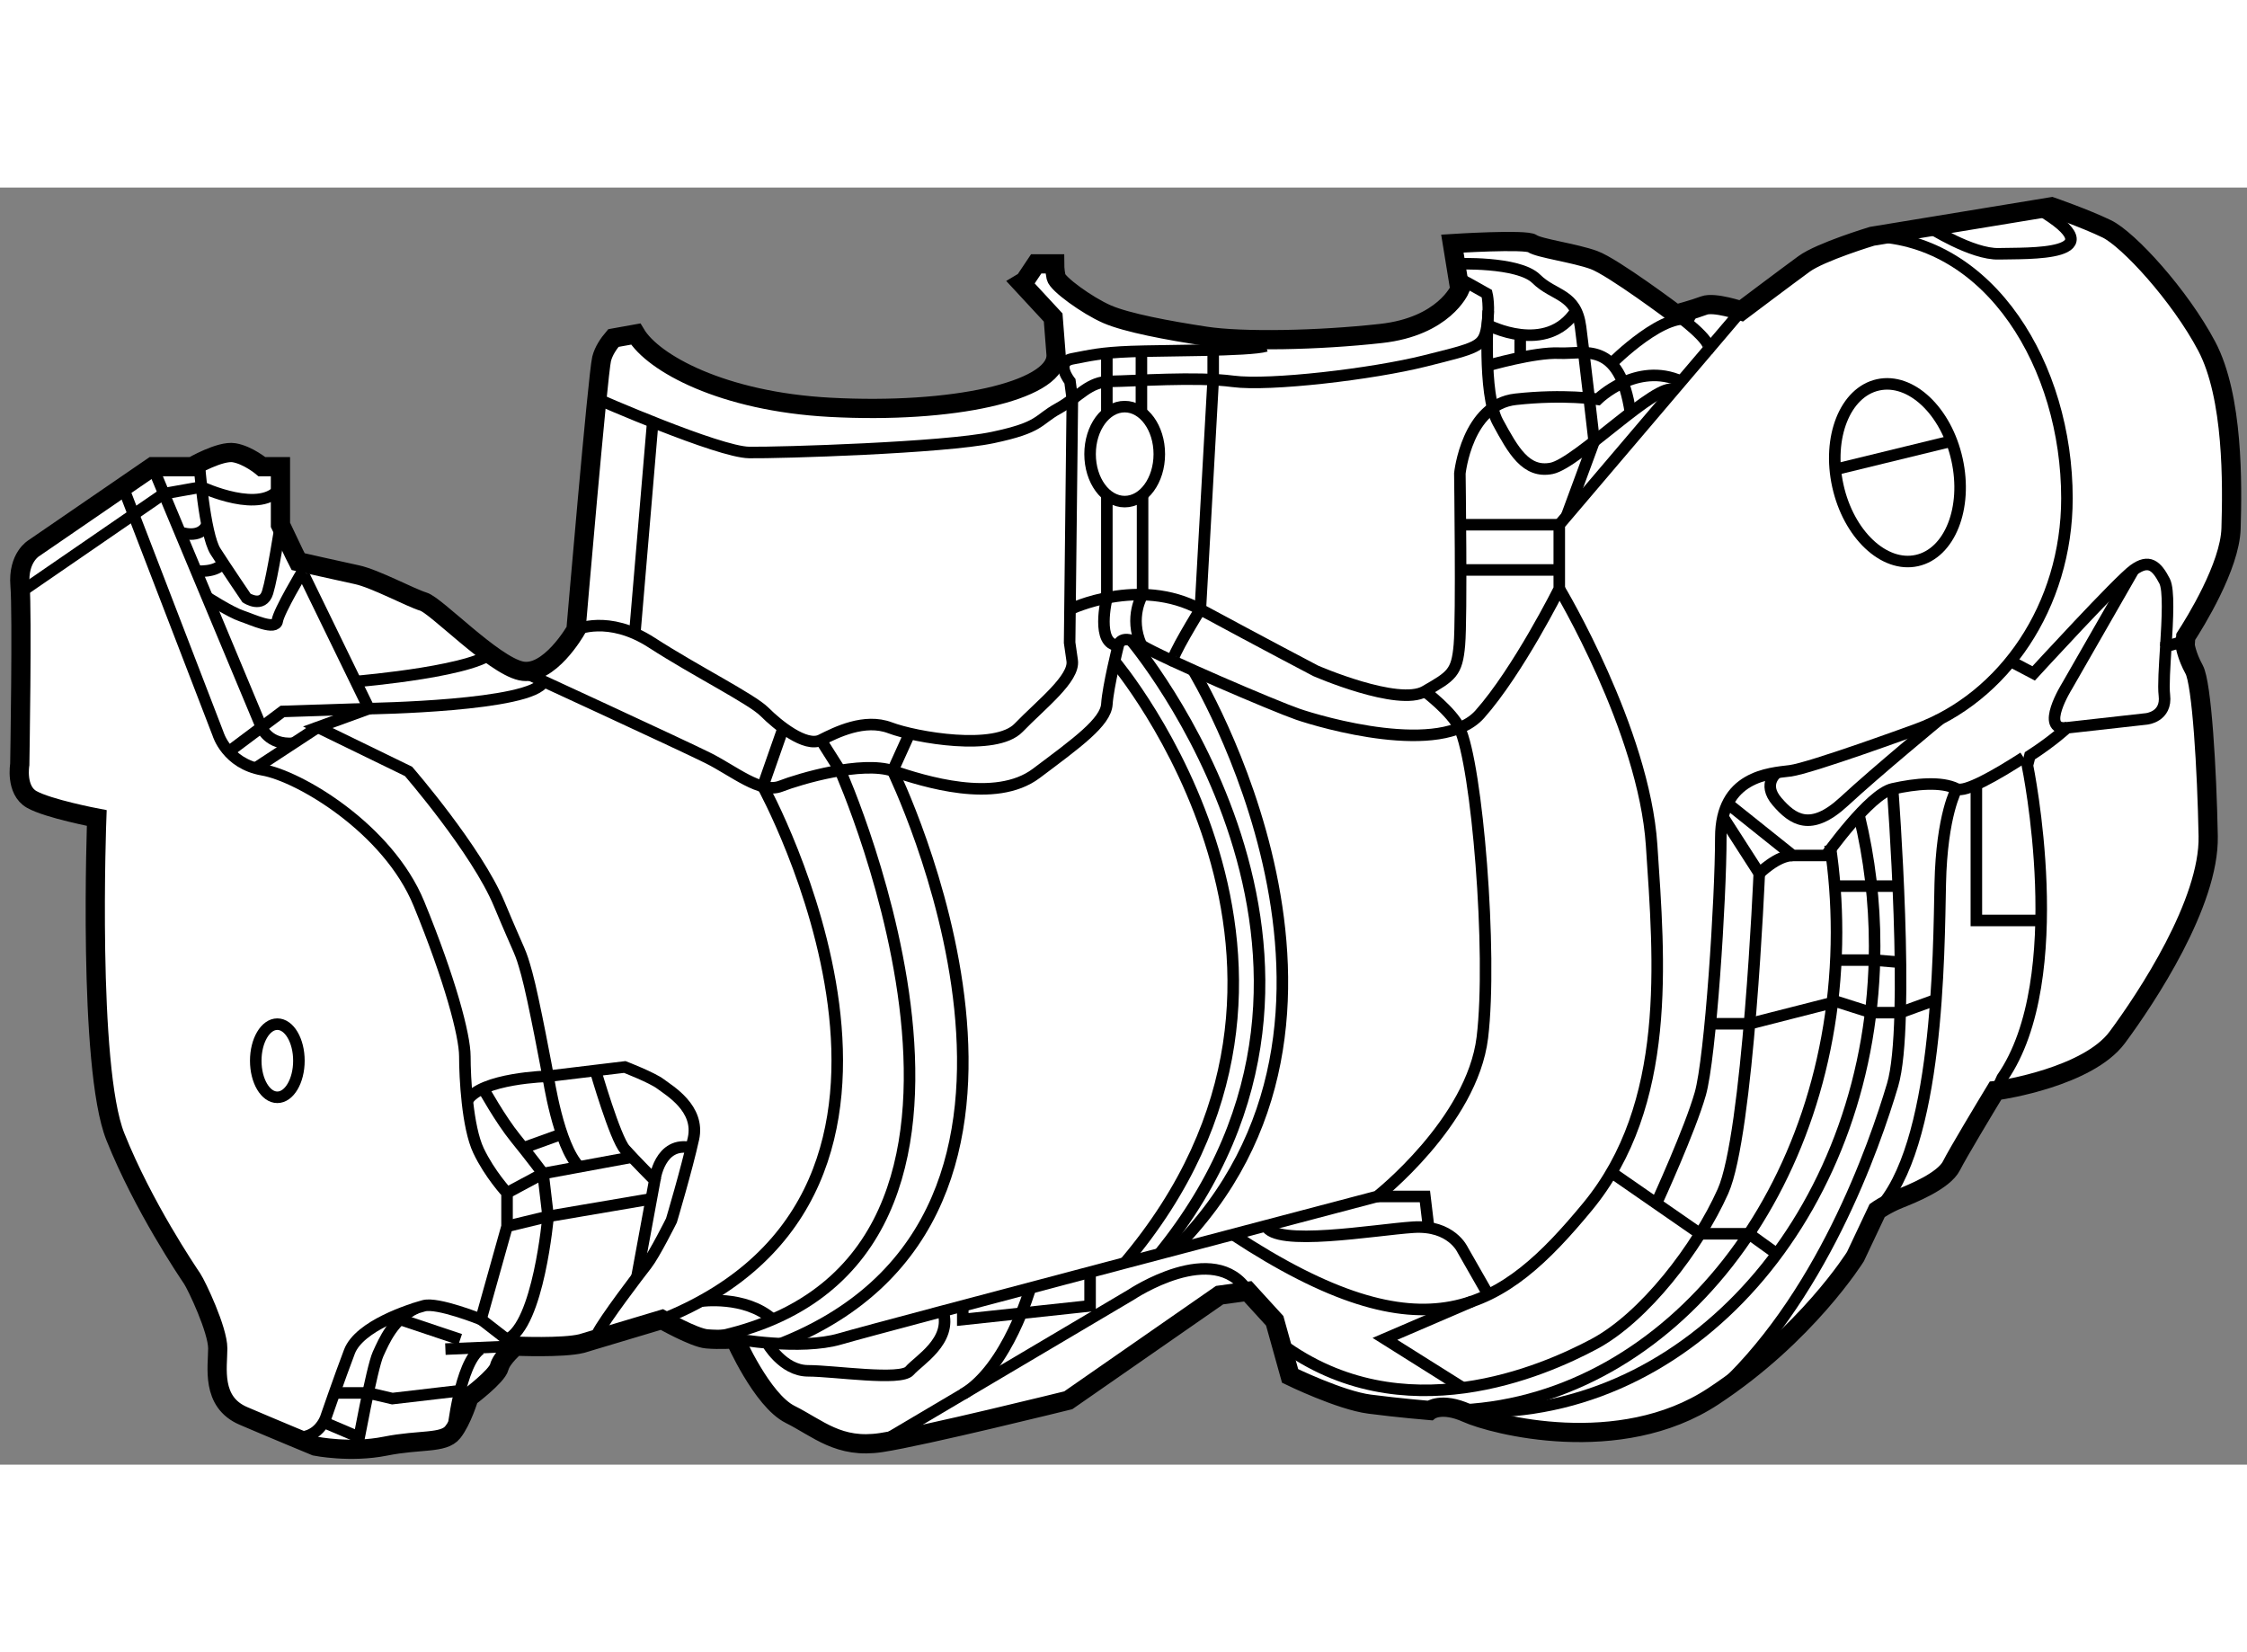 <?xml version="1.0" encoding="utf-8"?>
<!-- Generator: Adobe Illustrator 15.1.0, SVG Export Plug-In . SVG Version: 6.00 Build 0)  -->
<!DOCTYPE svg PUBLIC "-//W3C//DTD SVG 1.1//EN" "http://www.w3.org/Graphics/SVG/1.1/DTD/svg11.dtd">
<svg version="1.1" xmlns="http://www.w3.org/2000/svg" xmlns:xlink="http://www.w3.org/1999/xlink" x="0px" y="0px" width="244.8px"
	 height="180px" viewBox="55.199 125.317 58.426 33.207" enable-background="new 0 0 244.8 180" xml:space="preserve">
	
<rect x="55.199" y="125.317" width="58.426" height="33.207" fill="#808080" stroke="none"/>
	
<g><path fill="#FFFFFF" stroke="#000000" stroke-width="0.5" d="M107.216,148.782c0,0,2.268-0.335,3.035-1.367
				c0.766-1.033,2.398-3.499,2.365-5.233c-0.033-1.733-0.166-3.967-0.365-4.333c-0.201-0.366-0.234-0.634-0.234-0.634l0.015-0.216
				c0.237-0.365,1.149-1.831,1.178-2.816c0.034-1.133,0.066-3.422-0.634-4.744c-0.7-1.322-2.034-2.776-2.6-3.049
				c-0.566-0.273-1.433-0.573-1.433-0.573l-4.667,0.767c0,0-1.333,0.402-1.767,0.718s-1.634,1.22-1.634,1.22s-0.7-0.237-0.966-0.138
				c-0.266,0.101-0.733,0.226-0.733,0.226s-1.633-1.227-2.133-1.409s-1.433-0.306-1.6-0.427c-0.167-0.122-2.08,0-2.08,0l0.194,1.19
				c0,0-0.411,0.966-2.049,1.147c-1.637,0.182-3.602,0.218-4.565,0.071c-0.964-0.147-2.043-0.347-2.562-0.573
				c-0.519-0.228-1.286-0.787-1.323-0.965c-0.037-0.177-0.037-0.343-0.037-0.343h-0.479l-0.3,0.449l-0.087,0.052l0.828,0.894
				l0.076,0.973c0,0.015,0,0.029-0.001,0.043c-0.056,0.9-2.688,1.491-5.879,1.319c-2.792-0.15-4.6-1.147-5.051-1.905l-0.58,0.104
				c-0.122,0.143-0.255,0.336-0.306,0.542c-0.1,0.412-0.667,7.046-0.667,7.046s-0.701,1.233-1.434,1.066
				c-0.733-0.166-2.2-1.7-2.533-1.8c-0.333-0.1-1.259-0.6-1.73-0.7c-0.47-0.1-1.526-0.34-1.526-0.34l-0.101-0.199l-0.36-0.757v-1.513
				H62.01c0,0-0.362-0.303-0.726-0.363c-0.363-0.06-1.089,0.363-1.089,0.363h-1.028l-3.085,2.117c0,0-0.423,0.242-0.363,0.968
				c0.061,0.727-0.006,4.659-0.006,4.659s-0.115,0.665,0.309,0.907c0.423,0.242,1.693,0.484,1.693,0.484s-0.242,6.473,0.484,8.288
				c0.726,1.814,1.875,3.508,1.996,3.689c0.121,0.183,0.666,1.331,0.666,1.815s-0.181,1.391,0.666,1.754s1.875,0.787,1.875,0.787
				s0.907,0.182,1.815,0c0.907-0.182,1.513-0.061,1.754-0.363s0.423-0.907,0.423-0.907s0.726-0.544,0.787-0.786
				s0.423-0.545,0.423-0.545s1.234,0.054,1.718-0.067l2.087-0.625c0,0,0.833,0.474,1.167,0.503c0.333,0.03,0.734,0,0.734,0
				s0.701,1.598,1.434,1.964c0.732,0.366,1.266,0.9,2.366,0.733s4.866-1.1,4.866-1.1l3.934-2.734l0.734-0.1l0.7,0.767l0.4,1.434
				c0,0,1.3,0.634,2.066,0.733c0.766,0.1,1.566,0.166,1.566,0.166s0.301-0.233,0.967,0.066c0.667,0.301,3.967,1.168,6.4-0.433
				c2.433-1.6,3.7-3.634,3.7-3.634l0.566-1.199c0,0,0.233-0.167,0.566-0.301c0.333-0.133,1.167-0.466,1.367-0.866
				c0.165-0.328,0.89-1.532,1.145-1.953L107.216,148.782z"></path><path fill="none" stroke="#000000" stroke-width="0.3" d="M63.104,135.396l1.689,3.47l-1.331,0.484l2.359,1.148
				c0,0,1.773,2.043,2.359,3.449c0.586,1.405,0.533,1.153,0.715,1.807s0.555,2.67,0.555,2.67l1.994-0.24c0,0,0.713,0.275,0.934,0.444
				s1.026,0.631,0.852,1.419c-0.173,0.788-0.572,2.127-0.572,2.127s-0.44,0.882-0.645,1.145c-0.205,0.262-1.097,1.433-1.285,1.806"></path><path fill="none" stroke="#000000" stroke-width="0.3" d="M68.743,137.883c0,0,4.2,1.934,4.867,2.268
				c0.667,0.333,1.372,0.934,1.886,0.733c0.514-0.2,2.114-0.666,2.914-0.4c0.8,0.267,2.667,0.867,3.734,0.066
				c1.066-0.8,1.805-1.333,1.836-1.8c0.03-0.466,0.297-1.532,0.297-1.532s0.067-0.333,0.6,0c0.533,0.332,3.466,1.586,4.066,1.793
				s3.734,1.126,4.734,0c1-1.127,2.066-3.261,2.066-3.261v-1.666l4.732-5.563"></path><path fill="none" stroke="#000000" stroke-width="0.3" d="M95.744,135.75c0,0,2.2,3.667,2.4,6.667c0.2,3,0.534,6.734-1.667,9.4
				s-4.175,4.042-9.221,0.721"></path><path fill="none" stroke="#000000" stroke-width="0.3" d="M70.721,130.809c0,0,3.156,1.386,3.957,1.397
				c0.8,0.012,5.065-0.121,6.333-0.389s1.146-0.447,1.707-0.757c0.561-0.311,0.775-0.698,1.368-0.704
				c0.593-0.006,2.218-0.127,3.172,0c0.954,0.127,3.632-0.189,4.993-0.531s1.526-0.362,1.61-0.885c0.084-0.523,0-0.863,0-0.863
				s-0.543-0.308-0.701-0.387"></path><path fill="none" stroke="#000000" stroke-width="0.3" d="M70.177,136.816c0,0,0.833-0.399,1.967,0.334
				c1.133,0.733,2.601,1.466,2.934,1.8c0.333,0.334,1.066,0.934,1.466,0.733s1.134-0.571,1.8-0.318c0.667,0.252,2.745,0.614,3.339,0
				c0.594-0.615,1.461-1.28,1.395-1.748c-0.067-0.467-0.067-0.467-0.067-0.467l0.071-6.328l-0.062-0.466c0,0-0.4-0.499,0.062-0.586
				s0.729-0.159,1.529-0.189c0.8-0.031,3.075-0.014,3.505-0.143"></path><path fill="none" stroke="#000000" stroke-width="0.3" d="M83.019,136.285c0,0,1.791-0.864,3.391,0c1.6,0.865,3,1.599,3,1.599
				s2.145,0.934,2.839,0.533c0.694-0.399,0.834-0.483,0.897-1.208c0.063-0.726,0.012-4.459,0.012-4.459s0.185-1.79,1.452-1.928
				c1.267-0.139,2.134,0,2.134,0s1.008-0.993,2.171-0.466"></path><line fill="none" stroke="#000000" stroke-width="0.3" x1="72.171" y1="131.413" x2="71.705" y2="136.913"></line><ellipse fill="none" stroke="#000000" stroke-width="0.3" cx="84.443" cy="132.248" rx="0.9" ry="1.235"></ellipse><line fill="none" stroke="#000000" stroke-width="0.3" x1="83.979" y1="129.623" x2="83.979" y2="131.194"></line><path fill="none" stroke="#000000" stroke-width="0.3" d="M83.979,133.302v2.686c0,0-0.302,1.23,0.297,1.23"></path><line fill="none" stroke="#000000" stroke-width="0.3" x1="84.878" y1="129.573" x2="84.878" y2="131.173"></line><path fill="none" stroke="#000000" stroke-width="0.3" d="M84.908,133.302v2.6c0,0-0.363,0.583-0.031,1.316"></path><path fill="none" stroke="#000000" stroke-width="0.3" d="M86.744,129.54v0.773l-0.334,5.972c0,0-0.806,1.301-0.705,1.348"></path><path fill="none" stroke="#000000" stroke-width="0.3" d="M93.895,128.521c0,0-0.151,2.154,0.249,2.893
				c0.4,0.737,0.733,1.338,1.4,1.204s2.764-2.278,3.182-2.039"></path><path fill="none" stroke="#000000" stroke-width="0.3" d="M93.05,127.301c0,0,1.627-0.071,2.094,0.39
				c0.466,0.46,1.038,0.372,1.152,1.25c0.114,0.877,0.354,2.975,0.354,2.975l-0.719,1.948"></path><line fill="none" stroke="#000000" stroke-width="0.3" x1="95.744" y1="134.084" x2="93.146" y2="134.084"></line><line fill="none" stroke="#000000" stroke-width="0.3" x1="95.744" y1="135.26" x2="93.178" y2="135.26"></line><path fill="none" stroke="#000000" stroke-width="0.3" d="M103.876,126.583c3.071,0.093,5.067,3.377,5.067,6.813
				c0,2.805-1.642,5.184-3.917,6.013c0,0-2.75,1.008-3.283,1.074c-0.534,0.066-1.8,0.134-1.8,1.734c0,1.6-0.267,5.732-0.534,6.666
				c-0.266,0.934-1.12,2.8-1.12,2.8"></path><path fill="none" stroke="#000000" stroke-width="0.3" d="M111.515,137.248c0.044-0.711,0.085-1.469-0.033-1.698
				c-0.206-0.399-0.405-0.581-0.805-0.29c-0.4,0.29-2.6,2.69-2.6,2.69l-0.602-0.317"></path><path fill="none" stroke="#000000" stroke-width="0.3" d="M100.125,141.336l1.686,1.348h0.867c0,0,1.133-1.599,1.732-1.732
				c0.6-0.134,1.268-0.199,1.667,0c0.216,0.107,1.032-0.361,1.738-0.816"></path><path fill="none" stroke="#000000" stroke-width="0.3" d="M110.677,135.26l-1.734,3.024c0,0-0.726,1.162,0,1.081"></path><path fill="none" stroke="#000000" stroke-width="0.3" d="M101.407,140.527c0,0-0.403,0.29,0,0.757c0.403,0.466,0.87,0.8,1.737,0
				c0.866-0.801,2.505-2.15,2.505-2.15"></path><path fill="none" stroke="#000000" stroke-width="0.3" d="M84.179,137.633c0,0,6.765,7.979,0.265,15.647"></path><path fill="none" stroke="#000000" stroke-width="0.3" d="M84.61,137.093c0,0,7,8.243,0.733,15.95"></path><path fill="none" stroke="#000000" stroke-width="0.3" d="M86.22,137.867c0,0,5.546,9.069-0.499,15.076"></path><path fill="none" stroke="#000000" stroke-width="0.3" d="M75.565,139.369l-0.531,1.517c0,0,5.774,10.501-2.625,13.864"></path><path fill="none" stroke="#000000" stroke-width="0.3" d="M76.543,139.684l0.502,0.793c0,0,5.83,13.08-3.47,14.776"></path><path fill="none" stroke="#000000" stroke-width="0.3" d="M78.85,139.512l-0.44,0.972c0,0,5.639,11.523-2.914,14.895"></path><path fill="none" stroke="#000000" stroke-width="0.3" d="M103.548,141.683c0.257,1.065,0.395,2.19,0.395,3.354
				c0,6.689-4.558,12.113-10.18,12.113c-0.093,0-0.186-0.002-0.277-0.005"></path><path fill="none" stroke="#000000" stroke-width="0.3" d="M102.783,142.411c0.112,0.736,0.169,1.496,0.169,2.271
				c0,6.678-4.311,12.127-9.719,12.422"></path><path fill="none" stroke="#000000" stroke-width="0.3" d="M100,141.683l0.944,1.468c0,0,0.466-0.467,0.867-0.467"></path><path fill="none" stroke="#000000" stroke-width="0.3" d="M100.943,143.15c0,0-0.288,6.801-0.944,8.267
				c-0.656,1.467-2.043,3.274-3.35,3.971c-1.307,0.696-4.974,2.326-8.14-0.01"></path><polyline fill="none" stroke="#000000" stroke-width="0.3" points="93.233,156.525 91.21,155.253 93.486,154.274 		"></polyline><polyline fill="none" stroke="#000000" stroke-width="0.3" points="99.669,147.06 100.69,147.06 102.953,146.483 103.858,146.771 
				104.607,146.771 105.537,146.434 		"></polyline><polyline fill="none" stroke="#000000" stroke-width="0.3" points="97.097,150.922 99.405,152.521 100.675,152.521 101.4,153.043 
						"></polyline><polyline fill="none" stroke="#000000" stroke-width="0.3" points="106.588,140.835 106.588,144.374 108.2,144.374 		"></polyline><path fill="none" stroke="#000000" stroke-width="0.3" d="M106.077,140.951c0,0-0.389,0.666-0.428,2.466
				c-0.039,1.801-0.039,6.866-1.639,8.5"></path><polyline fill="none" stroke="#000000" stroke-width="0.3" points="102.935,145.405 103.937,145.405 104.556,145.457 		"></polyline><polyline fill="none" stroke="#000000" stroke-width="0.3" points="102.904,143.481 103.858,143.481 104.556,143.481 		"></polyline><path fill="none" stroke="#000000" stroke-width="0.3" d="M93.896,154.104l-0.663-1.161c0,0-0.29-0.66-1.29-0.593
				c-1,0.066-3.591,0.523-3.829-0.039"></path><path fill="none" stroke="#000000" stroke-width="0.3" d="M78.11,157.95l6.5-3.846c0,0,2.167-1.449,3.034-0.088"></path><path fill="none" stroke="#000000" stroke-width="0.3" d="M92.249,138.417c0,0,0.694,0.523,0.897,0.948
				c0.457,0.95,0.863,5.853,0.597,8.052c-0.267,2.2-2.734,4.133-2.734,4.133s-12.933,3.4-13.964,3.703c-1.031,0.304-2.736,0-2.736,0"></path><path fill="none" stroke="#000000" stroke-width="0.3" d="M64.792,138.866c0,0,4.25-0.062,4.547-0.708"></path><path fill="none" stroke="#000000" stroke-width="0.3" d="M64.48,138.158c0,0,3.33-0.28,3.597-0.844"></path><path fill="none" stroke="#000000" stroke-width="0.3" d="M75.143,155.355c0,0,0.406,0.729,1.07,0.729s2.41,0.267,2.637,0
				c0.228-0.267,1.11-0.77,0.869-1.552"></path><path fill="none" stroke="#000000" stroke-width="0.3" d="M81.991,153.929c0,0-0.593,2.076-1.758,2.766"></path><polyline fill="none" stroke="#000000" stroke-width="0.3" points="80.233,154.395 80.233,154.75 83.543,154.395 83.543,153.519 
						"></polyline><polyline fill="none" stroke="#000000" stroke-width="0.3" points="91.01,151.55 92.249,151.55 92.347,152.369 		"></polyline><path fill="none" stroke="#000000" stroke-width="0.3" d="M93.877,129.948c0,0,1.225-0.356,1.867-0.325
				c0.641,0.031,1.566-0.361,1.85,1.55"></path><path fill="none" stroke="#000000" stroke-width="0.3" d="M98.776,128.608c0,0,1.007,0.727,0.833,0.932"></path><path fill="none" stroke="#000000" stroke-width="0.3" d="M97.097,129.897c0,0,1.459-1.471,2.152-1.109"></path><path fill="none" stroke="#000000" stroke-width="0.3" d="M93.877,128.886c0,0,1.535,0.807,2.3-0.365"></path><line fill="none" stroke="#000000" stroke-width="0.3" x1="94.727" y1="129.074" x2="94.727" y2="129.741"></line><path fill="none" stroke="#000000" stroke-width="0.3" d="M105.353,126.341c0,0,1.123,0.721,1.823,0.698
				c0.701-0.021,3.146,0.089,1.023-1.166"></path><ellipse transform="matrix(0.976 -0.216 0.216 0.976 -26.217 25.731)" fill="none" stroke="#000000" stroke-width="0.3" cx="104.583" cy="132.777" rx="1.587" ry="2.34"></ellipse><line fill="none" stroke="#000000" stroke-width="0.3" x1="105.964" y1="131.904" x2="102.963" y2="132.636"></line><path fill="none" stroke="#000000" stroke-width="0.3" d="M104.41,140.951c0,0,0.467,6.133,0,7.699
				c-0.466,1.566-1.866,5.634-4.666,8.1"></path><path fill="none" stroke="#000000" stroke-width="0.3" d="M73.415,154.274c0,0,1.155-0.166,1.874,0.472"></path><path fill="none" stroke="#000000" stroke-width="0.3" d="M58.397,133.103l2.471,6.418c0,0,0.226,0.774,1.161,0.936
				c0.936,0.16,3.258,1.516,4.064,3.483s1.193,3.419,1.193,3.968s0.065,1.838,0.355,2.451c0.291,0.613,0.742,1.098,0.742,1.098v0.871
				l-0.678,2.419c0,0-1.129-0.452-1.484-0.355c-0.354,0.097-1.678,0.517-1.936,1.194c-0.258,0.677-0.613,1.71-0.613,1.71
				s-0.192,0.599-0.854,0.509"></path><polyline fill="none" stroke="#000000" stroke-width="0.3" points="61.15,139.984 62.545,138.939 64.792,138.866 		"></polyline><line fill="none" stroke="#000000" stroke-width="0.3" x1="63.462" y1="139.351" x2="61.849" y2="140.409"></line><path fill="none" stroke="#000000" stroke-width="0.3" d="M59.167,132.574l2.831,6.776c0,0,0.178,0.469,0.831,0.416"></path><path fill="none" stroke="#000000" stroke-width="0.3" d="M55.728,135.843l3.732-2.566l0.979-0.174c0,0,1.584,0.744,2.055,0"></path><path fill="none" stroke="#000000" stroke-width="0.3" d="M67.351,149.059c0.354-0.591,2.1-0.634,2.1-0.634
				s0.266,1.81,0.809,2.355"></path><path fill="none" stroke="#000000" stroke-width="0.3" d="M64.48,158.122c0,0,0.388-2.118,0.549-2.473
				c0.162-0.354,0.396-0.911,0.988-1.197"></path><line fill="none" stroke="#000000" stroke-width="0.3" x1="63.616" y1="157.42" x2="64.539" y2="157.813"></line><polyline fill="none" stroke="#000000" stroke-width="0.3" points="63.896,156.659 64.769,156.659 65.401,156.806 67.164,156.6 		
				"></polyline><polyline fill="none" stroke="#000000" stroke-width="0.3" points="66.78,155.519 68.604,155.442 67.707,154.746 		"></polyline><path fill="none" stroke="#000000" stroke-width="0.3" d="M66.971,157.681c0,0,0.183-1.795,0.721-2.162"></path><line fill="none" stroke="#000000" stroke-width="0.3" x1="65.599" y1="154.746" x2="67.164" y2="155.27"></line><path fill="none" stroke="#000000" stroke-width="0.3" d="M70.681,148.271c0,0,0.51,1.766,0.768,2.056
				c0.258,0.289,0.774,0.806,0.774,0.806l-0.461,2.503"></path><path fill="none" stroke="#000000" stroke-width="0.3" d="M67.761,148.741c0,0,0.45,0.811,0.843,1.295s0.716,0.918,0.716,0.918
				l0.131,1.115c0,0-0.248,2.821-1.069,3.2"></path><polyline fill="none" stroke="#000000" stroke-width="0.3" points="68.384,151.456 69.32,150.954 71.634,150.527 		"></polyline><polyline fill="none" stroke="#000000" stroke-width="0.3" points="68.384,152.327 69.451,152.069 72.135,151.612 		"></polyline><line fill="none" stroke="#000000" stroke-width="0.3" x1="68.806" y1="150.288" x2="69.81" y2="149.926"></line><path fill="none" stroke="#000000" stroke-width="0.3" d="M72.223,151.133c0,0,0.12-1.045,0.963-0.845"></path><ellipse fill="none" stroke="#000000" stroke-width="0.3" cx="62.41" cy="148.021" rx="0.561" ry="0.951"></ellipse><path fill="none" stroke="#000000" stroke-width="0.3" d="M60.584,135.969c0,0,0.606,0.39,0.896,0.487
				c0.29,0.097,0.891,0.387,0.929,0.129c0.039-0.258,0.662-1.296,0.662-1.296"></path><path fill="none" stroke="#000000" stroke-width="0.3" d="M60.378,132.477c0,0,0.135,1.851,0.425,2.302
				c0.29,0.451,0.806,1.211,0.806,1.211s0.419,0.271,0.548-0.146c0.129-0.419,0.335-1.756,0.335-1.756"></path><path fill="none" stroke="#000000" stroke-width="0.3" d="M59.877,134.276c0,0,0.521,0.202,0.707-0.196"></path><path fill="none" stroke="#000000" stroke-width="0.3" d="M60.3,135.289c0,0,0.536,0.05,0.697-0.215"></path><path fill="none" stroke="#000000" stroke-width="0.3" d="M107.144,148.704c0.021-0.034,0.033-0.054,0.033-0.054l0.083-0.182
				c1.801-2.595,0.656-8.125,0.656-8.125l0.063-0.25c0.604-0.39,0.965-0.729,0.965-0.729l2.066-0.231c0,0,0.535-0.049,0.467-0.616
				c-0.029-0.241,0.005-0.743,0.038-1.27l0.338-0.092c-0.005-0.024,0.045-0.047,0.083-0.061"></path></g>


</svg>